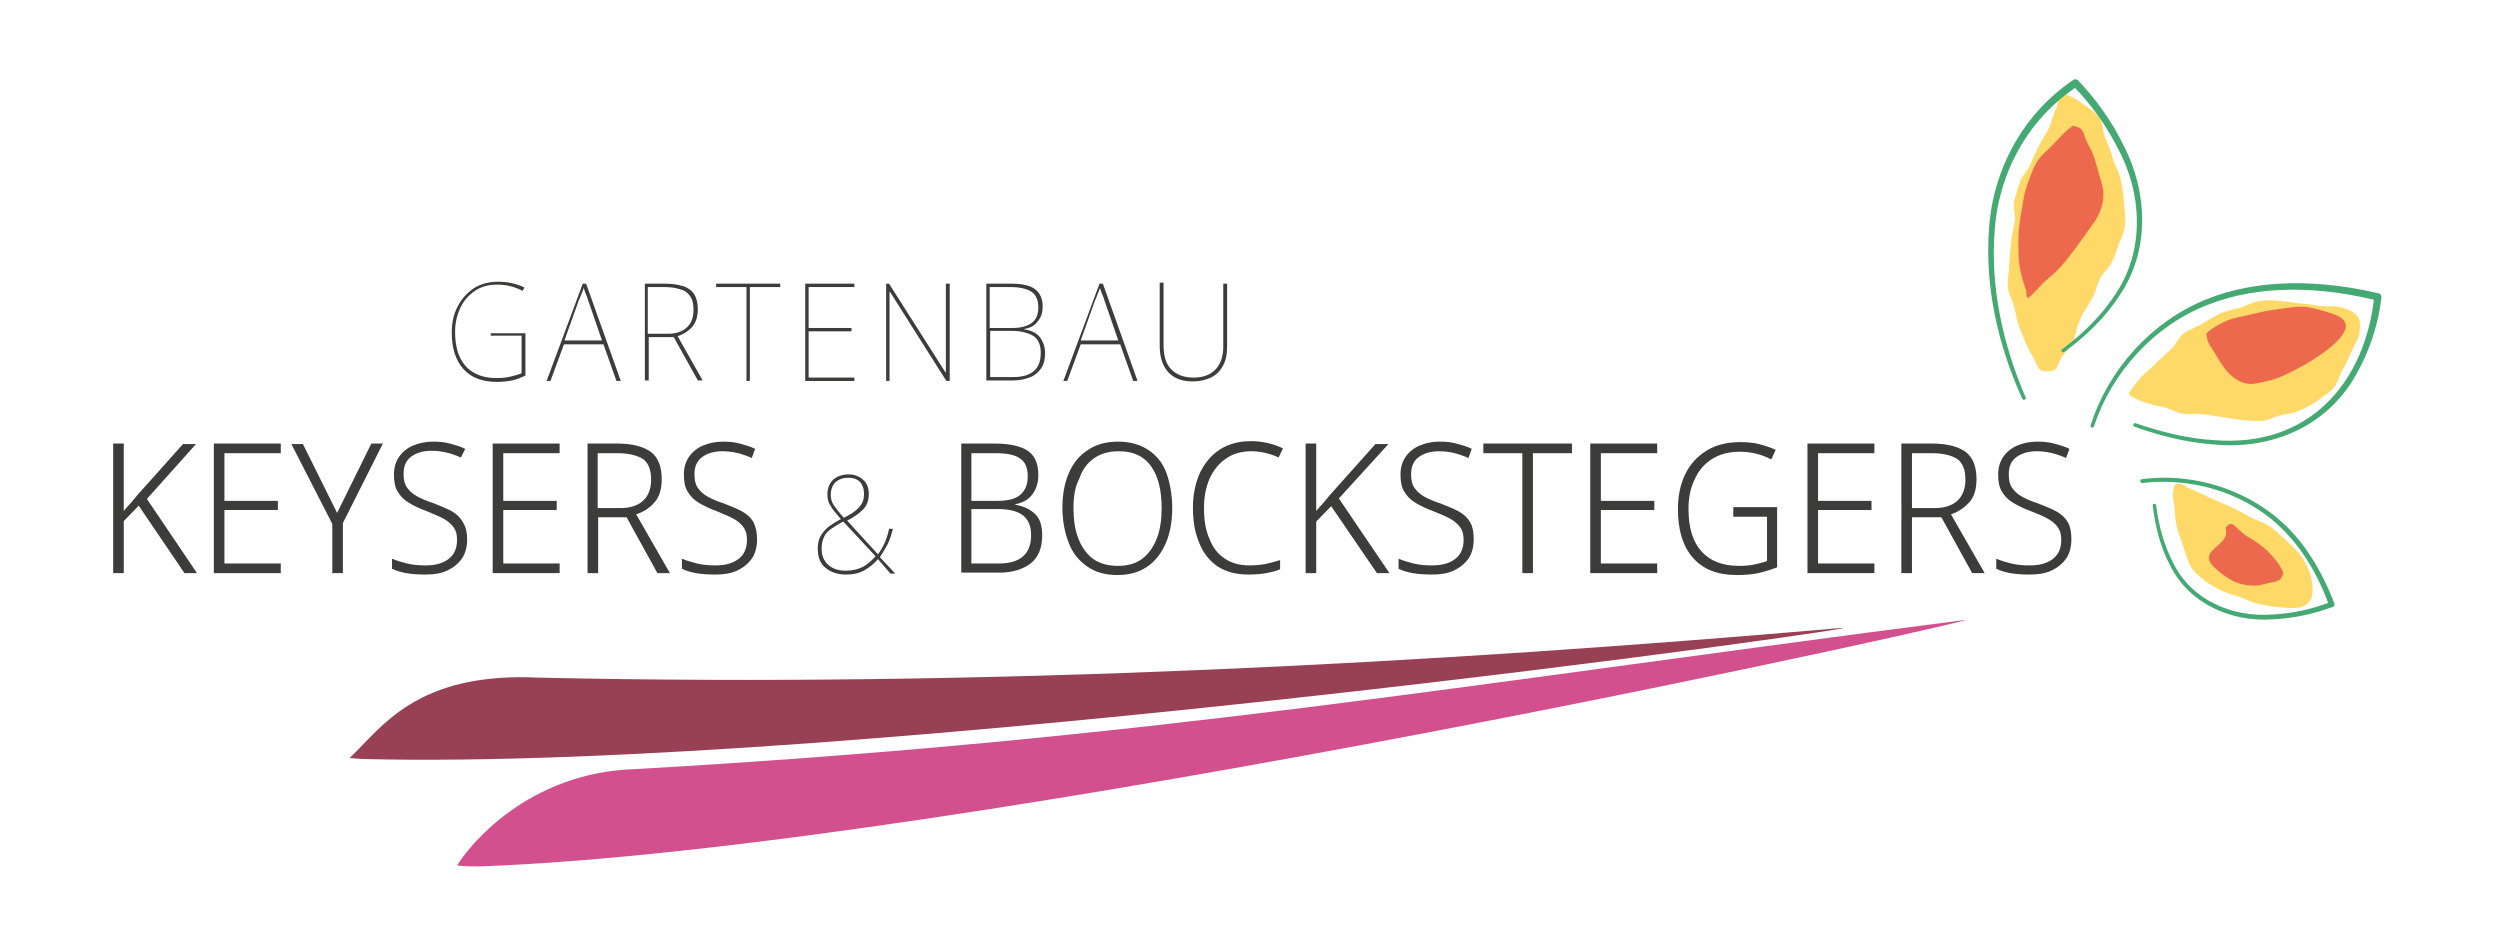 <?xml version="1.0" encoding="UTF-8"?>
<!-- Generator: $$$/GeneralStr/196=Adobe Illustrator 27.6.0, SVG Export Plug-In . SVG Version: 6.00 Build 0)  -->
<svg xmlns="http://www.w3.org/2000/svg" xmlns:xlink="http://www.w3.org/1999/xlink" version="1.1" id="Ebene_1" x="0px" y="0px" viewBox="0 0 519.1 195" style="enable-background:new 0 0 519.1 195;" xml:space="preserve">
<style type="text/css">
	.st0{fill:#FFD967;}
	.st1{fill:#3C3C3B;}
	.st2{fill:#44A972;}
	.st3{fill:#ED694E;}
	.st4{fill:#D3508E;}
	.st5{fill:#984155;}
</style>
<g>
	<path class="st0" d="M451.5,100.7c2-0.7,1.8,0.4,4.2,1.2c1.2,0.4,2.4,1.2,3.9,1.8c1.2,0.5,2.5,1.1,3.9,1.7c1.3,0.6,2.5,1.3,3.8,2   c1.2,0.7,2.7,1,3.9,1.8c1.2,0.8,2.2,1.9,3.3,2.8c1.1,1,2.1,2,3,3c0.9,1.2,1.5,2.4,2,3.7c0.5,1.3,0.7,2.6,0.7,4.1   c-0.1,1.6-0.8,2.8-2.5,3.3c-1.2,0.3-2.8,0.1-4.4,0c-1.4-0.1-2.8-0.4-4.3-0.7c-1.4-0.3-2.7-1-4.1-1.5c-1.4-0.5-2.9-0.8-4.1-1.5   c-1.4-0.7-2.7-1.5-3.7-2.4c-1.4-1.1-2.3-2.3-2.7-3.4c-0.5-1.3-0.9-2.6-1.3-3.8c-0.4-1.4-1-2.6-1.2-3.9c-0.3-1.5-0.3-2.8-0.4-4   C451,103.3,451.2,101.8,451.5,100.7z"></path>
</g>
<g>
	<path class="st0" d="M442,81.8c0.1-0.3,0.9-1.6,2.5-3.4c0.8-0.9,2-1.8,3.1-2.9c0.9-1,2-1.9,3.1-2.9c1-0.9,1.6-2.5,2.8-3.4   c1.1-0.8,2.6-1.3,3.8-2c1.2-0.7,2.4-1.5,3.7-2.1c1.3-0.6,2.7-0.8,4.1-1.2c1.4-0.4,2.6-1.2,4.1-1.4c1.4-0.2,2.9-0.2,4.3,0   c1.5,0.1,2.8,0.4,4,0.5c1.5,0.1,2.8,0.3,4,0.5c1.6,0.2,3,0,4.1,0.2c1.9,0.4,3.1,1.1,3.7,1.7c0.9,0.9,0.8,2.2,0.6,3.9   c-0.1,0.9-1,2.2-1.7,3.8c-0.5,1.2-1,2.4-1.8,3.7c-0.7,1.1-0.9,2.7-1.9,3.8c-0.9,1-2.2,1.7-3.3,2.6c-1.1,0.8-2.3,1.4-3.6,2   c-1.2,0.6-2.6,0.7-4,1c-1.3,0.3-2.5,1.1-4,1.2c-1.3,0.1-2.7-0.1-4.2-0.2c-1.4-0.1-2.7-0.5-4-0.6c-1.4-0.2-2.7-0.4-4-0.6   c-1.4-0.2-2.9,0.1-4.1-0.1c-1.5-0.3-2.7-1-3.9-1.3c-1.6-0.4-2.9-0.6-3.9-1C442.9,82.7,442,82,442,81.8z"></path>
</g>
<g>
	<path class="st0" d="M428.6,19.5c-1.9,0.8-0.8,1.4-1.9,3.6c-0.5,1-0.7,2.5-1.4,3.8c-0.6,1.1-1.4,2.3-2,3.5   c-0.6,1.2-1.2,2.4-1.7,3.7c-0.5,1.3-1.7,2.3-2.1,3.5c-0.5,1.3-0.9,2.7-1.2,3.9c-0.4,1.5,0.2,3,0.1,4.1c-0.2,1.6-0.7,3.1-0.8,4.6   c-0.1,1.6-0.3,3.1-0.4,4.6c0,1.6-0.4,3.2-0.3,4.7c0.1,1.6,1.1,3,1.4,4.5c0.3,1.5,0.6,3,1.2,4.5c0.8,1.9,1.4,3.5,2.1,4.7   c1.9,3,1.1,3.9,3.6,3.9c2.4,0,1.6-1.2,3.3-3.5c0.8-1,1.9-2.2,2.4-4c0.3-1.3,0.7-2.7,1.4-4.1c0.6-1.2,1.5-2.4,2.2-3.7   c0.7-1.2,0.9-2.8,1.6-4c0.7-1.3,1.9-2.3,2.5-3.5c0.7-1.4,1-2.8,1.5-4c0.3-0.8,1.2-2.3,1.2-4.3c0-1.3-0.2-2.9-0.3-4.5   c-0.1-1.4-0.4-2.9-0.7-4.4c-0.3-1.4-1.2-2.7-1.6-4.2c-0.4-1.4-0.9-2.8-1.5-4.1c-0.6-1.4-0.5-3.2-1.3-4.4c-0.9-1.2-2.3-2-3.5-2.9   C431.3,20.7,430,19.9,428.6,19.5z"></path>
</g>
<g>
	<path class="st1" d="M40.9,119h-2.6L28.8,105l-3.1,3.2V119h-2.2V92.1h2.2v14c0.5-0.6,1-1.2,1.5-1.7c0.5-0.6,1-1.2,1.5-1.8l9.3-10.4   h2.7l-10.2,11.4L40.9,119z"></path>
	<path class="st1" d="M58.3,119H44.4V92.1h13.9v2H46.6v9.9h11.1v1.9H46.6V117h11.7V119z"></path>
	<path class="st1" d="M70,106.5l7.1-14.4h2.4l-8.3,16.5V119h-2.2v-10.2l-8.5-16.6h2.4L70,106.5z"></path>
	<path class="st1" d="M97,112c0,1.6-0.4,3-1.1,4c-0.8,1.1-1.8,1.9-3.1,2.5c-1.3,0.6-2.8,0.8-4.5,0.8c-1.5,0-2.9-0.1-4-0.3   c-1.1-0.2-2.1-0.5-2.9-0.9V116c0.9,0.4,1.9,0.7,3.1,1c1.2,0.3,2.5,0.4,3.9,0.4c1.9,0,3.5-0.4,4.7-1.3c1.2-0.9,1.8-2.2,1.8-4   c0-1.1-0.2-1.9-0.7-2.6c-0.5-0.7-1.2-1.3-2.1-1.8c-0.9-0.5-2.2-1-3.6-1.6c-1.4-0.5-2.6-1.1-3.6-1.7c-1-0.6-1.8-1.4-2.3-2.3   c-0.6-0.9-0.8-2.1-0.8-3.6c0-1.5,0.4-2.7,1.1-3.7c0.7-1,1.7-1.8,2.9-2.3c1.2-0.5,2.6-0.8,4.1-0.8c1.3,0,2.4,0.1,3.5,0.4   c1.1,0.3,2.2,0.6,3.2,1.1L95.7,95c-2-0.9-4-1.4-6.1-1.4c-1.7,0-3.1,0.4-4.2,1.2c-1.1,0.8-1.6,2-1.6,3.6c0,1.2,0.2,2.1,0.7,2.8   c0.5,0.7,1.1,1.3,2,1.8s2,1,3.3,1.4c1.5,0.6,2.8,1.1,3.9,1.7c1.1,0.6,1.9,1.4,2.4,2.3C96.7,109.4,97,110.5,97,112z"></path>
	<path class="st1" d="M116.2,119h-13.9V92.1h13.9v2h-11.7v9.9h11.1v1.9h-11.1V117h11.7V119z"></path>
	<path class="st1" d="M128.2,92.1c3.1,0,5.3,0.6,6.9,1.7c1.5,1.1,2.3,3,2.3,5.7c0,2.1-0.5,3.7-1.5,4.8c-1,1.2-2.3,2-3.8,2.5l7,12.2   h-2.6l-6.4-11.6h-5.9V119h-2.2V92.1H128.2z M128.1,94.1h-4v11.4h4.7c2,0,3.6-0.5,4.7-1.5c1.1-1,1.7-2.5,1.7-4.4   c0-2.1-0.6-3.5-1.7-4.3C132.2,94.5,130.4,94.1,128.1,94.1z"></path>
	<path class="st1" d="M157.2,112c0,1.6-0.4,3-1.1,4c-0.8,1.1-1.8,1.9-3.1,2.5c-1.3,0.6-2.8,0.8-4.5,0.8c-1.5,0-2.9-0.1-4-0.3   c-1.1-0.2-2.1-0.5-2.9-0.9V116c0.9,0.4,1.9,0.7,3.1,1c1.2,0.3,2.5,0.4,3.9,0.4c1.9,0,3.5-0.4,4.7-1.3c1.2-0.9,1.8-2.2,1.8-4   c0-1.1-0.2-1.9-0.7-2.6c-0.5-0.7-1.2-1.3-2.1-1.8c-0.9-0.5-2.2-1-3.6-1.6c-1.4-0.5-2.6-1.1-3.6-1.7c-1-0.6-1.8-1.4-2.3-2.3   c-0.6-0.9-0.8-2.1-0.8-3.6c0-1.5,0.4-2.7,1.1-3.7c0.7-1,1.7-1.8,2.9-2.3c1.2-0.5,2.6-0.8,4.1-0.8c1.3,0,2.4,0.1,3.5,0.4   c1.1,0.3,2.2,0.6,3.2,1.1l-0.7,1.9c-2-0.9-4-1.4-6.1-1.4c-1.7,0-3.1,0.4-4.2,1.2c-1.1,0.8-1.6,2-1.6,3.6c0,1.2,0.2,2.1,0.7,2.8   c0.5,0.7,1.1,1.3,2,1.8c0.9,0.5,2,1,3.3,1.4c1.5,0.6,2.8,1.1,3.9,1.7c1.1,0.6,1.9,1.4,2.4,2.3C156.9,109.4,157.2,110.5,157.2,112z"></path>
	<path class="st1" d="M176.2,98.5c1.2,0,2.2,0.4,3,1.1c0.8,0.7,1.2,1.7,1.2,3c0,1.3-0.4,2.4-1.2,3.2c-0.8,0.8-1.9,1.6-3.3,2.3l6.4,7   c0.5-0.7,1-1.5,1.4-2.4c0.4-0.9,0.7-1.9,0.9-2.9h0.8c-0.3,1.2-0.6,2.2-1.1,3.2c-0.5,0.9-1,1.8-1.6,2.7l3.2,3.4h-1l-2.6-3   c-0.8,0.9-1.7,1.7-2.8,2.3c-1,0.6-2.3,0.9-3.9,0.9c-1.7,0-3.1-0.5-4.2-1.4c-1.1-0.9-1.6-2.2-1.6-4c0-1.1,0.2-1.9,0.6-2.6   c0.4-0.7,0.9-1.3,1.6-1.9c0.7-0.5,1.6-1.1,2.6-1.6c-0.6-0.7-1.1-1.3-1.5-1.8c-0.4-0.5-0.7-1.1-1-1.6c-0.2-0.5-0.3-1.1-0.3-1.7   c0-1.3,0.4-2.3,1.2-3.1C173.8,98.9,174.9,98.5,176.2,98.5z M175.1,108.3c-1,0.5-1.8,1-2.5,1.5c-0.7,0.5-1.2,1-1.5,1.7   c-0.3,0.6-0.5,1.5-0.5,2.4c0,1.5,0.5,2.6,1.4,3.4s2.1,1.2,3.6,1.2c1.4,0,2.6-0.3,3.6-0.8c0.9-0.5,1.8-1.3,2.6-2.2L175.1,108.3z    M176.2,99.2c-1.1,0-2,0.3-2.7,0.9c-0.6,0.6-1,1.5-1,2.6c0,0.9,0.2,1.6,0.7,2.3c0.5,0.7,1.1,1.5,2,2.5c1.3-0.6,2.4-1.3,3.1-2.1   c0.8-0.8,1.1-1.7,1.1-2.9c0-1-0.3-1.9-0.9-2.5C178,99.5,177.2,99.2,176.2,99.2z"></path>
	<path class="st1" d="M199.5,92.1h7c3.1,0,5.4,0.5,6.9,1.5c1.5,1,2.2,2.7,2.2,5c0,1.6-0.4,2.9-1.2,4c-0.8,1.1-2,1.8-3.6,2.1v0.1   c1.8,0.3,3.2,1,4.2,2c1,1,1.4,2.5,1.4,4.4c0,2.6-0.8,4.5-2.4,5.8c-1.6,1.2-3.8,1.9-6.4,1.9h-8V92.1z M201.7,104h5.3   c2.3,0,3.9-0.4,4.9-1.3c1-0.9,1.5-2.1,1.5-3.8c0-1.7-0.5-3-1.6-3.7c-1.1-0.8-2.8-1.1-5.2-1.1h-4.9V104z M201.7,105.8v11.2h5.7   c4.5,0,6.7-2,6.7-5.9c0-1.9-0.6-3.2-1.7-4.1c-1.2-0.9-2.9-1.3-5.3-1.3H201.7z"></path>
	<path class="st1" d="M243.4,105.5c0,2.7-0.4,5.1-1.3,7.2c-0.9,2.1-2.1,3.7-3.8,4.9c-1.7,1.2-3.8,1.8-6.3,1.8s-4.6-0.6-6.3-1.8   c-1.7-1.2-3-2.8-3.8-4.9c-0.8-2.1-1.3-4.5-1.3-7.2s0.4-5.1,1.3-7.2c0.9-2.1,2.2-3.7,3.9-4.8c1.7-1.2,3.8-1.8,6.4-1.8   c2.4,0,4.5,0.6,6.2,1.7c1.7,1.1,3,2.7,3.8,4.8C242.9,100.2,243.4,102.6,243.4,105.5z M222.9,105.5c0,2.4,0.3,4.5,1,6.3   c0.7,1.8,1.7,3.2,3,4.2c1.4,1,3.1,1.5,5.2,1.5c2.1,0,3.8-0.5,5.1-1.5c1.3-1,2.3-2.4,3-4.2s1-3.9,1-6.3c0-3.7-0.7-6.6-2.2-8.7   c-1.5-2.1-3.7-3.1-6.7-3.1c-2.1,0-3.8,0.5-5.2,1.5c-1.4,1-2.4,2.4-3,4.2C223.2,101.1,222.9,103.1,222.9,105.5z"></path>
	<path class="st1" d="M259.8,93.7c-2,0-3.8,0.5-5.2,1.5c-1.5,1-2.6,2.4-3.4,4.1c-0.8,1.8-1.2,3.8-1.2,6.2c0,2.4,0.3,4.5,1.1,6.3   c0.7,1.8,1.7,3.2,3.1,4.1c1.4,1,3.1,1.5,5.2,1.5c1.2,0,2.4-0.1,3.4-0.3c1-0.2,2-0.5,3-0.8v1.9c-0.9,0.4-1.8,0.6-2.9,0.8   c-1,0.2-2.3,0.3-3.7,0.3c-2.6,0-4.7-0.6-6.4-1.7c-1.7-1.2-3-2.8-3.8-4.9c-0.9-2.1-1.3-4.5-1.3-7.3c0-2.7,0.5-5,1.4-7.1   c1-2.1,2.3-3.7,4.1-4.9c1.8-1.2,4-1.8,6.5-1.8c2.4,0,4.6,0.5,6.7,1.5l-0.9,1.9C263.8,94.2,261.8,93.7,259.8,93.7z"></path>
	<path class="st1" d="M288.5,119h-2.6l-9.5-13.9l-3.1,3.2V119h-2.2V92.1h2.2v14c0.5-0.6,1-1.2,1.5-1.7c0.5-0.6,1-1.2,1.5-1.8   l9.3-10.4h2.7L278,103.5L288.5,119z"></path>
	<path class="st1" d="M306,112c0,1.6-0.4,3-1.1,4c-0.8,1.1-1.8,1.9-3.1,2.5c-1.3,0.6-2.8,0.8-4.5,0.8c-1.5,0-2.9-0.1-4-0.3   c-1.1-0.2-2.1-0.5-2.9-0.9V116c0.9,0.4,1.9,0.7,3.1,1c1.2,0.3,2.5,0.4,3.9,0.4c1.9,0,3.5-0.4,4.7-1.3c1.2-0.9,1.8-2.2,1.8-4   c0-1.1-0.2-1.9-0.7-2.6c-0.5-0.7-1.2-1.3-2.1-1.8c-0.9-0.5-2.1-1-3.6-1.6c-1.4-0.5-2.6-1.1-3.6-1.7c-1-0.6-1.8-1.4-2.3-2.3   c-0.6-0.9-0.8-2.1-0.8-3.6c0-1.5,0.4-2.7,1.1-3.7c0.7-1,1.7-1.8,2.9-2.3c1.2-0.5,2.6-0.8,4.1-0.8c1.3,0,2.4,0.1,3.5,0.4   c1.1,0.3,2.2,0.6,3.2,1.1l-0.7,1.9c-2-0.9-4-1.4-6.1-1.4c-1.7,0-3.1,0.4-4.2,1.2c-1.1,0.8-1.6,2-1.6,3.6c0,1.2,0.2,2.1,0.7,2.8   c0.5,0.7,1.1,1.3,2,1.8c0.9,0.5,2,1,3.3,1.4c1.5,0.6,2.8,1.1,3.9,1.7c1.1,0.6,1.9,1.4,2.4,2.3S306,110.5,306,112z"></path>
	<path class="st1" d="M318.3,119h-2.2V94.1H308v-2h18.4v2h-8.1V119z"></path>
	<path class="st1" d="M344.1,119h-13.9V92.1h13.9v2h-11.7v9.9h11.1v1.9h-11.1V117h11.7V119z"></path>
	<path class="st1" d="M359.8,105.3h9.2v12.5c-1.3,0.5-2.6,0.9-3.9,1.2c-1.4,0.3-2.9,0.4-4.5,0.4c-4,0-7-1.2-9.1-3.6   c-2.1-2.4-3.1-5.8-3.1-10.1c0-2.7,0.5-5.1,1.5-7.2s2.5-3.7,4.4-4.9c1.9-1.2,4.3-1.8,7-1.8c1.4,0,2.7,0.1,3.9,0.4   c1.2,0.3,2.4,0.7,3.5,1.2l-0.9,2c-2.1-1.1-4.3-1.6-6.6-1.6c-2.2,0-4.1,0.5-5.7,1.5c-1.6,1-2.8,2.4-3.6,4.2   c-0.9,1.8-1.3,3.9-1.3,6.2c0,3.9,0.9,6.8,2.7,8.8c1.8,2,4.4,3,7.8,3c1.2,0,2.3-0.1,3.2-0.3c0.9-0.2,1.8-0.4,2.6-0.7v-9.2h-7V105.3z   "></path>
	<path class="st1" d="M389.2,119h-13.9V92.1h13.9v2h-11.7v9.9h11.1v1.9h-11.1V117h11.7V119z"></path>
	<path class="st1" d="M401.2,92.1c3.1,0,5.3,0.6,6.9,1.7c1.5,1.1,2.3,3,2.3,5.7c0,2.1-0.5,3.7-1.5,4.8s-2.3,2-3.8,2.5l7,12.2h-2.6   l-6.4-11.6H397V119h-2.2V92.1H401.2z M401,94.1h-4v11.4h4.7c2,0,3.6-0.5,4.7-1.5c1.1-1,1.7-2.5,1.7-4.4c0-2.1-0.6-3.5-1.7-4.3   C405.1,94.5,403.4,94.1,401,94.1z"></path>
	<path class="st1" d="M430.1,112c0,1.6-0.4,3-1.1,4c-0.8,1.1-1.8,1.9-3.1,2.5c-1.3,0.6-2.8,0.8-4.5,0.8c-1.5,0-2.9-0.1-4-0.3   c-1.1-0.2-2.1-0.5-2.9-0.9V116c0.9,0.4,1.9,0.7,3.1,1c1.2,0.3,2.5,0.4,3.9,0.4c1.9,0,3.5-0.4,4.7-1.3c1.2-0.9,1.8-2.2,1.8-4   c0-1.1-0.2-1.9-0.7-2.6c-0.5-0.7-1.2-1.3-2.1-1.8c-0.9-0.5-2.1-1-3.6-1.6c-1.4-0.5-2.6-1.1-3.6-1.7c-1-0.6-1.8-1.4-2.3-2.3   c-0.6-0.9-0.8-2.1-0.8-3.6c0-1.5,0.4-2.7,1.1-3.7c0.7-1,1.7-1.8,2.9-2.3c1.2-0.5,2.6-0.8,4.1-0.8c1.3,0,2.4,0.1,3.5,0.4   c1.1,0.3,2.2,0.6,3.2,1.1l-0.7,1.9c-2-0.9-4-1.4-6.1-1.4c-1.7,0-3.1,0.4-4.2,1.2c-1.1,0.8-1.6,2-1.6,3.6c0,1.2,0.2,2.1,0.7,2.8   c0.5,0.7,1.1,1.3,2,1.8s2,1,3.3,1.4c1.5,0.6,2.8,1.1,3.9,1.7c1.1,0.6,1.9,1.4,2.4,2.3S430.1,110.5,430.1,112z"></path>
</g>
<g>
	<path class="st2" d="M419.9,82.8c-5-11-7.8-23.2-6.9-35.3c0.8-12.3,7.1-23.9,17.5-30.9c0.3-0.2,0.7-0.2,1,0.1c3.8,4,7,8.5,9.4,13.4   c5.1,9.8,5.6,22-0.9,31.4c-3,4.6-7,8.4-11.4,11.6c-0.2,0.1-0.4,0.1-0.5-0.1c-0.1-0.2-0.1-0.4,0.1-0.5c4.3-3.2,8.2-7,11.1-11.5   c6.1-9.1,5.5-20.9,0.4-30.3c-2.4-4.7-5.6-9.2-9.3-12.9c0,0,1,0.1,1,0.1c-10.1,6.6-16.3,17.7-17.2,29.7c-1,11.9,1.7,24,6.4,34.9   C420.8,82.9,420.2,83.3,419.9,82.8L419.9,82.8z"></path>
</g>
<g>
	<path class="st2" d="M434.1,88.3c3.7-11.6,12.6-21.5,23.9-26.1c11.4-4.6,24.2-4,35.9-1.3c0.4,0.1,0.6,0.4,0.6,0.8   c-0.7,5.8-2.5,11.3-5.4,16.3c-6,10.6-17.5,15.4-29.3,14.3c-5.7-0.4-11.3-1.8-16.6-3.7c-0.2-0.1-0.3-0.3-0.2-0.5   c0.1-0.2,0.3-0.3,0.5-0.2c5.3,1.8,10.8,3.2,16.4,3.5c19.2,1.5,31.1-11.5,33.1-29.8c0,0,0.6,0.8,0.6,0.8c-11.5-2.8-24-3.5-35.2,0.9   c-11.1,4.3-19.9,14-23.6,25.2C434.7,89,433.9,88.8,434.1,88.3L434.1,88.3z"></path>
</g>
<g>
	<path class="st2" d="M444.7,99.5c12.8-1.7,26.5,3.7,34,14.4c2.5,3.5,4.5,7.4,6,11.4c0.1,0.3,0,0.6-0.3,0.7c-4,1.5-8.2,2.4-12.5,2.6   c-8.7,0.6-17.5-3.3-21.4-11.4c-2-3.8-3-8-3.5-12.2c0-0.2,0.1-0.4,0.3-0.4c0.2,0,0.4,0.1,0.4,0.3c0.5,4.1,1.6,8.2,3.5,11.9   c3.8,7.8,12.2,11.4,20.6,10.8c4.1-0.2,8.3-1.1,12.1-2.6c0,0-0.3,0.7-0.3,0.7c-2.8-7.9-7.6-15.3-14.7-19.9c-7-4.6-15.8-6.5-24.1-5.5   C444.4,100.3,444.2,99.6,444.7,99.5L444.7,99.5z"></path>
</g>
<g>
	<path class="st3" d="M420.7,60.3c0-0.1-0.9-2.2-1.4-5.3c-0.2-1.6-0.2-3.4-0.2-5.5c0-1.7,0.3-3.5,0.6-5.4c0.3-1.7,0.5-3.5,1.1-5.3   c0.6-1.6,1.1-3.4,2.1-5.1c0.9-1.5,2.4-2.6,3.7-4c1.2-1.3,2.2-2.4,3.8-3.6c2.8,0.6,1.8,1.5,3.4,4.3c0.9,1.5,1.4,3.4,1.9,5.3   c0.5,1.8,1.3,3.6,1,5.6c-0.2,1.8-0.9,3.6-2.2,5.3c-1.1,1.5-2.1,3-3,4.2c-1.2,1.6-2.2,3-3.2,4.1c-1.4,1.7-2.8,2.7-3.8,3.6   C420.8,62.3,420.9,62.8,420.7,60.3z"></path>
</g>
<g>
	<path class="st3" d="M458.1,69.3c0.4-0.5,1.9-1.7,4.5-2.8c1.5-0.6,3.3-0.8,5.2-1.3c1.6-0.4,3.4-0.8,5.2-1c1.8-0.2,3.5-0.6,5.3-0.5   c1.8,0.1,3.5,0.7,5.2,1.2c2.9,0.8,3.9,1.9,3.5,3.4c-0.4,1.3-1.8,2.8-3.6,4.2c-1.3,1-2.9,2.1-4.6,3.1c-1.6,0.9-3.3,1.8-4.9,2.5   c-2,0.9-3.9,1.2-5.3,1.5c-1.9,0.4-3.5-0.2-4.9-1.3c-1.4-1.1-2.4-2.6-3.3-4.1C459,71.6,458.5,71.9,458.1,69.3z"></path>
</g>
<g>
	<path class="st3" d="M462.1,109.6c1.6-2.1,2.1,0.4,4.7,1.9c1.4,0.8,2.9,1.8,4.2,3.1c1.2,1.2,2.4,2.6,3.1,4.3   c-0.5,2.2-1.6,1.7-4,2.4c-1.3,0.4-2.9,0.4-4.6,0c-1.3-0.3-2.6-1-4.1-2.1c-3.2-2.4-3.1-3.6-2.2-4.7   C460.4,113.1,462.9,112,462.1,109.6z"></path>
</g>
<path class="st4" d="M94.9,179.7c1.4,0.2,2.9,0.2,4.7,0.2c100.1-3.6,321.2-53.3,307.9-51.1c-104.7,13.4-168.7,24.8-275.7,30.9  C109.6,160.4,97.4,175.6,94.9,179.7"></path>
<path class="st5" d="M72.6,157.4c0.8,0.1,1.7,0.1,2.7,0.2c103,2.6,320.8-28.4,306.9-27.2c-84.2,7.3-177.2,12.4-270.4,10.3  C86.5,139.5,79.3,151,72.6,157.4"></path>
<g>
	<path class="st1" d="M101.9,69.2h7.2V78c-0.9,0.4-1.8,0.8-2.8,1c-1,0.2-2,0.3-3.1,0.3c-3.1,0-5.4-0.9-7-2.7   c-1.6-1.8-2.4-4.3-2.4-7.6c0-2,0.4-3.8,1.2-5.3c0.8-1.6,1.9-2.8,3.3-3.8c1.4-0.9,3.1-1.4,5.1-1.4c1,0,2,0.1,2.9,0.3   c0.9,0.2,1.8,0.5,2.6,0.9l-0.4,0.7c-0.9-0.5-1.8-0.8-2.6-1c-0.9-0.2-1.7-0.3-2.6-0.3c-1.8,0-3.4,0.4-4.7,1.3s-2.3,2-3,3.5   c-0.7,1.5-1.1,3.1-1.1,5c0,2.3,0.4,4.1,1.1,5.5c0.7,1.4,1.7,2.4,3,3.1c1.3,0.7,2.8,1,4.6,1c1,0,1.9-0.1,2.8-0.3   c0.8-0.2,1.6-0.4,2.3-0.7v-7.8h-6.4V69.2z"></path>
	<path class="st1" d="M128,79.1l-2.7-7.6h-8.2l-2.8,7.6h-0.8l7.5-20.2h0.7l7.2,20.2H128z M125,70.7l-2.9-8.4   c-0.1-0.3-0.2-0.7-0.4-1.1c-0.2-0.4-0.3-0.9-0.5-1.4c-0.1,0.4-0.3,0.8-0.5,1.3c-0.2,0.4-0.3,0.9-0.5,1.2l-3,8.4H125z"></path>
	<path class="st1" d="M138.1,58.9c1.5,0,2.7,0.2,3.7,0.5c1,0.3,1.8,0.9,2.3,1.6c0.5,0.8,0.8,1.9,0.8,3.2c0,1.5-0.4,2.7-1.1,3.6   c-0.8,0.9-1.8,1.6-3.1,2l5.2,9.2h-1l-5-9h-5.2v9h-0.8V58.9H138.1z M137.9,59.6h-3.4v9.7h4.3c1.5,0,2.8-0.4,3.8-1.3   c1-0.9,1.4-2.1,1.4-3.7c0-1.2-0.2-2.1-0.7-2.8c-0.5-0.7-1.1-1.2-2-1.4C140.5,59.8,139.3,59.6,137.9,59.6z"></path>
	<path class="st1" d="M155.8,79.1H155V59.6h-6.3v-0.7h13.3v0.7h-6.3V79.1z"></path>
	<path class="st1" d="M177.4,79.1h-10.2V58.9h10.2v0.7h-9.5v8.5h8.9v0.7h-8.9v9.6h9.5V79.1z"></path>
	<path class="st1" d="M197.1,79.1h-0.6l-11.7-18.5h-0.1c0,0.8,0,1.5,0,2.2s0,1.4,0,2.1v14.2H184V58.9h0.6l11.7,18.4h0.1   c0-0.7,0-1.4,0-2.1c0-0.7,0-1.4,0-2.1V58.9h0.8V79.1z"></path>
	<path class="st1" d="M204.9,58.9h5.1c2.3,0,4,0.4,5,1.2c1,0.8,1.5,2,1.5,3.6c0,1.1-0.3,2.2-1,3c-0.6,0.9-1.6,1.4-2.8,1.6v0.1   c1.5,0.2,2.6,0.8,3.3,1.7c0.6,0.9,1,1.9,1,3.2c0,1.4-0.3,2.5-0.9,3.3c-0.6,0.8-1.4,1.5-2.4,1.8c-1,0.4-2.2,0.6-3.5,0.6h-5.4V58.9z    M205.6,68.1h4.6c1.9,0,3.2-0.4,4.1-1.1c0.9-0.7,1.3-1.8,1.3-3.2c0-1.5-0.5-2.6-1.4-3.2c-0.9-0.6-2.4-1-4.4-1h-4.3V68.1z    M205.6,68.8v9.5h4.8c1.8,0,3.2-0.4,4.2-1.2c1-0.8,1.5-2.1,1.5-3.8c0-1.7-0.5-2.9-1.6-3.6c-1.1-0.6-2.5-1-4.4-1H205.6z"></path>
	<path class="st1" d="M235.3,79.1l-2.7-7.6h-8.2l-2.8,7.6h-0.8l7.5-20.2h0.7l7.2,20.2H235.3z M232.2,70.7l-2.9-8.4   c-0.1-0.3-0.2-0.7-0.4-1.1c-0.2-0.4-0.3-0.9-0.5-1.4c-0.1,0.4-0.3,0.8-0.5,1.3c-0.2,0.4-0.3,0.9-0.5,1.2l-3,8.4H232.2z"></path>
	<path class="st1" d="M254.8,58.9v13c0,1.7-0.3,3.1-0.9,4.1c-0.6,1.1-1.4,1.9-2.5,2.4c-1,0.5-2.3,0.8-3.7,0.8   c-2.2,0-3.9-0.6-5.1-1.9c-1.2-1.3-1.8-3.1-1.8-5.6v-13h0.8v12.9c0,2.3,0.5,4,1.6,5.1c1.1,1.1,2.6,1.7,4.6,1.7   c1.9,0,3.4-0.5,4.5-1.6c1.1-1.1,1.7-2.7,1.7-4.8V58.9H254.8z"></path>
</g>
</svg>
